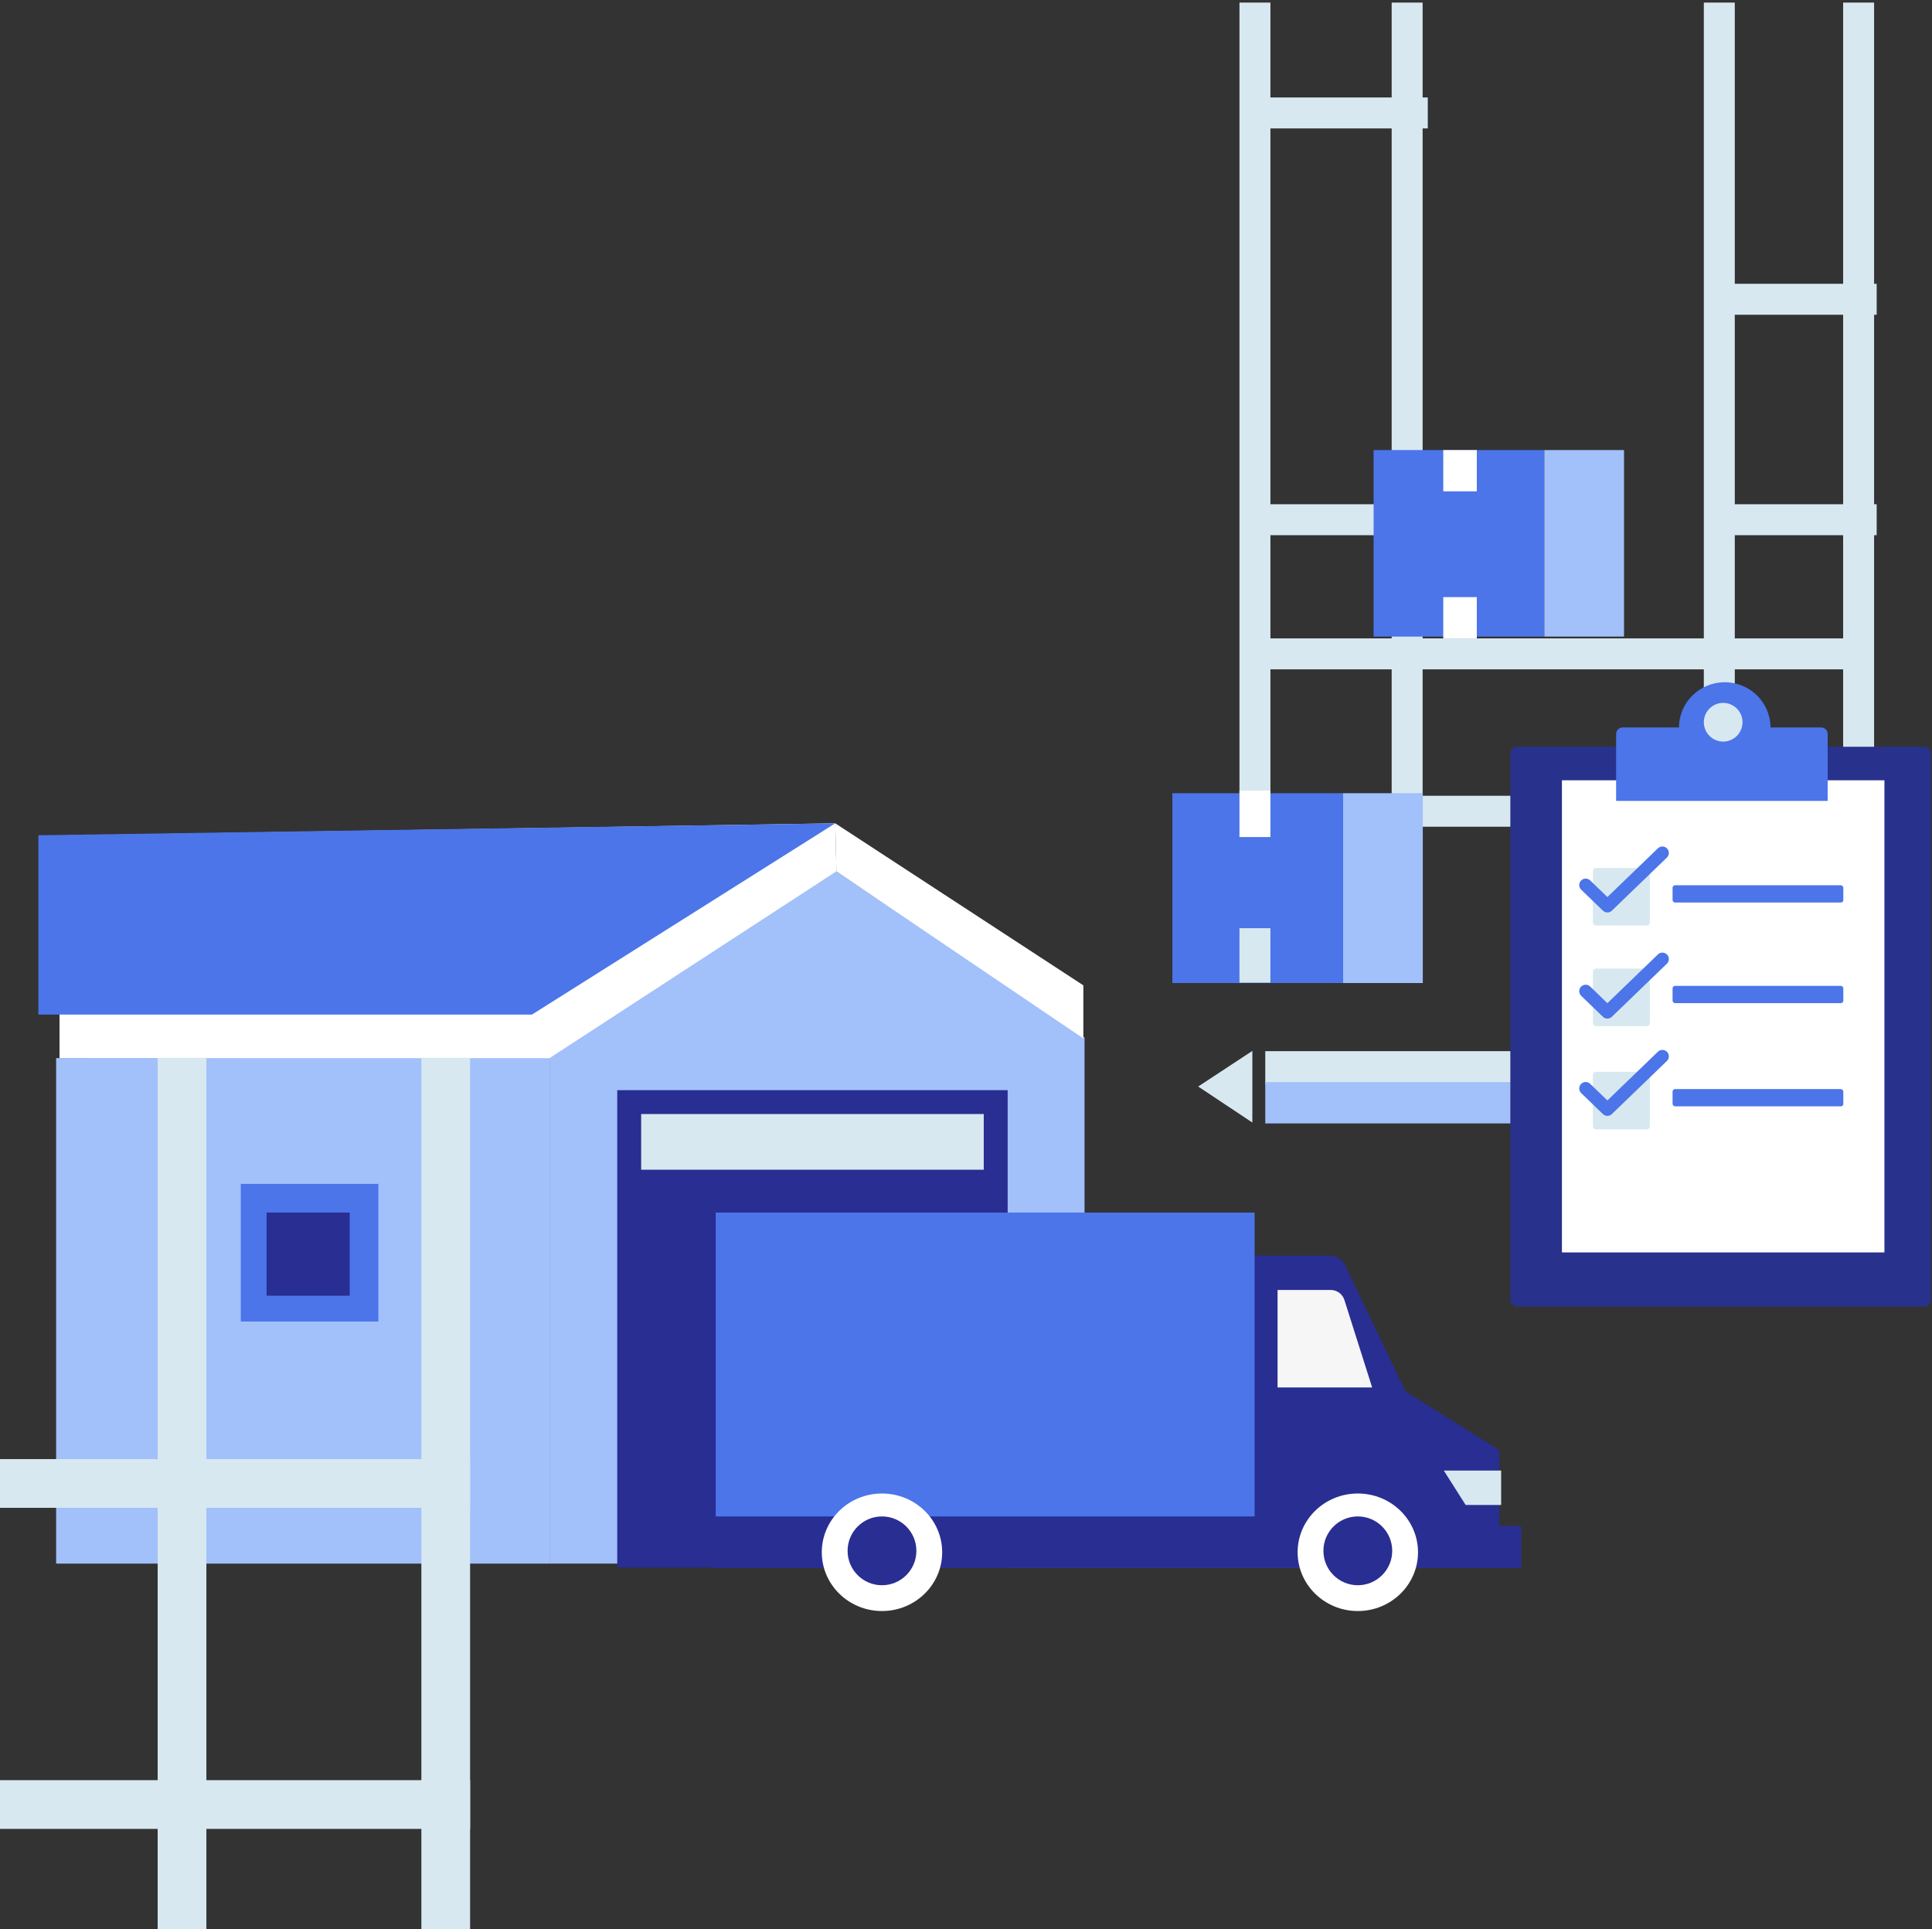 <svg xmlns="http://www.w3.org/2000/svg" width="674" height="673" viewBox="0 0 674 673">
    <rect x="0" y="0" width="674" height="673" fill="#333333" stroke="none"/>
    <g fill="none" fill-rule="evenodd">
        <g>
            <g>
                <g>
                    <g>
                        <g transform="translate(19 -3560) translate(-19 3560) translate(0 287) translate(12)">
                            <path fill="#F6F6F7" d="M339.535 240.416H459.058V259.847H339.535z"/>
                            <g>
                                <path fill="#FFF" d="M8.184 4.26L278.807 0 280.867 82.631 8.184 81.983z" transform="translate(.578 .21)"/>
                                <path fill="#A2C0FA" d="M48.488 258.25L179.129 258.25 179.129 81.916 7 81.916 7 258.25z" transform="translate(.578 .21)"/>
                                <path fill="#4B75E9" d="M0.807 66.716L173.014 66.716 278.807 0 0.807 4.169z" transform="translate(.578 .21)"/>
                            </g>
                            <path fill="#A2C0FA" d="M179.708 82.126L279.773 16.96 366.354 74.947 366.354 258.459 179.708 258.459z"/>
                            <path fill="#292E92" d="M423.103 151h28.767c2.31 0 4.416 1.326 5.413 3.41l21.047 43.991 32.75 20.48v26.414h7.61V260h-282v-44.33L423.103 151z"/>
                            <path fill="#F6F6F7" d="M433.69 197h33l-9.682-30.512c-.659-2.077-2.587-3.488-4.765-3.488H433.69v34z"/>
                            <path fill="#D7E8F0" d="M511.69 238L499.306 238 491.69 226 511.69 226z"/>
                            <path fill="#292E92" d="M203.334 93.296H339.534V259.847H203.334z"/>
                            <path fill="#D7E8F0" d="M211.673 101.624H331.196V121.055H211.673z"/>
                            <path fill="#4B75E9" d="M237.69 136L237.69 242 425.69 242 425.69 136z"/>
                            <ellipse cx="461.69" cy="254.5" fill="#FFF" rx="21" ry="20.5"/>
                            <circle cx="461.69" cy="254" r="12" fill="#292E92"/>
                            <ellipse cx="295.69" cy="254.5" fill="#FFF" rx="21" ry="20.5"/>
                            <circle cx="295.69" cy="254" r="12" fill="#292E92"/>
                            <path fill="#FFF" d="M279.773 16.96L365.941 75.253 365.941 56.734 279.385 0.209z"/>
                        </g>
                    </g>
                    <path fill="#D7E8F0" d="M0 222H164V239H0zM0 334H164V351H0z" transform="translate(19 -3560) translate(-19 3560) translate(0 287)"/>
                    <path fill="#4B75E9" d="M84 126H132V174H84z" transform="translate(19 -3560) translate(-19 3560) translate(0 287)"/>
                    <path fill="#292E92" d="M93 136H122V165H93z" transform="translate(19 -3560) translate(-19 3560) translate(0 287)"/>
                    <path fill="#D7E8F0" d="M55 82H72V386H55zM147 82H164V386H147z" transform="translate(19 -3560) translate(-19 3560) translate(0 287)"/>
                </g>
                <g transform="translate(19 -3560) translate(-19 3560) translate(409)">
                    <path fill="#D7E8F0" d="M29.7 175.9H89.1V186.7H29.7zM29.7 34H89.1V44.8H29.7zM186.3 175.9H245.7V186.7H186.3zM186.3 99H245.7V109.8H186.3zM27.9 222.7H243.9V233.5H27.9zM27.9 277.6H243.9V288.4H27.9z"/>
                    <path fill="#D7E8F0" d="M185.4.9H196.2V337.9H185.4zM234 .9H244.8V337.9H234zM27.9 366.6L27.9 391.6 9 379.029zM32.4 366.7H160.2V378.4H32.4z"/>
                    <path fill="#A2C0FA" d="M32.4 377.5H160.2V391.9H32.4z"/>
                    <rect width="146.7" height="195.3" x="117.9" y="260.5" fill="#28328C" rx="2.269"/>
                    <path fill="#FFF" d="M135.9 272.2H248.4V436.9H135.9z"/>
                    <path fill="#4B75E9" d="M192.697 238c8.813 0 15.957 7.061 15.957 15.771h17.677c1.253 0 2.269 1.016 2.269 2.27V279.4h-73.8v-23.36c0-1.253 1.016-2.269 2.27-2.269h19.67c0-8.71 7.145-15.771 15.957-15.771z"/>
                    <g transform="translate(146.7 302.8)">
                        <rect width="19.855" height="20.073" fill="#D7E8F0" rx="1.135"/>
                        <rect width="59.564" height="6.022" x="27.796" y="6.022" fill="#4B75E9" rx=".851"/>
                    </g>
                    <g transform="translate(146.7 337.9)">
                        <rect width="19.855" height="20.073" fill="#D7E8F0" rx="1.135"/>
                        <rect width="59.564" height="6.022" x="27.796" y="6.022" fill="#4B75E9" rx=".851"/>
                    </g>
                    <g transform="translate(146.7 373.9)">
                        <rect width="19.855" height="20.073" fill="#D7E8F0" rx="1.135"/>
                        <rect width="59.564" height="6.022" x="27.796" y="6.022" fill="#4B75E9" rx=".851"/>
                    </g>
                    <path fill="#D7E8F0" d="M23.4.9H34.2V337.9H23.4zM76.5.9H87.3V337.9H76.5z"/>
                    <g>
                        <path fill="#4B75E9" d="M0 0H59.564V65.074H0z" transform="translate(70.2 157)"/>
                        <path fill="#A2C0FA" d="M59.564 0H87.36V65.074H59.564z" transform="translate(70.2 157)"/>
                    </g>
                    <g>
                        <path fill="#4B75E9" d="M0 0.005L59.564 0.005 59.564 66.226 0 66.226z" transform="translate(0 276.7)"/>
                        <path fill="#A2C0FA" d="M59.564 0.005H87.36V66.226H59.564z" transform="translate(0 276.7)"/>
                    </g>
                    <path fill="#FFF" d="M94.5 157H106.2V171.4H94.5zM94.5 208.3H106.2V222.7H94.5zM23.4 275.8H34.2V292H23.4z"/>
                    <path fill="#D7E8F0" d="M23.4 323.8H34.2V342.8H23.4z"/>
                    <circle cx="192.15" cy="251.95" r="6.75" fill="#D7E8F0"/>
                    <g stroke="#4B75E9" stroke-linecap="round" stroke-linejoin="round" stroke-width="4.5">
                        <g>
                            <path d="M26.944.146L7.76 18.656.182 11.345M26.944 37.167L7.76 55.678.182 48.366M26.944 71.103L7.76 89.614.182 82.302" transform="translate(144 297.4)"/>
                        </g>
                    </g>
                </g>
            </g>
        </g>
    </g>
</svg>
